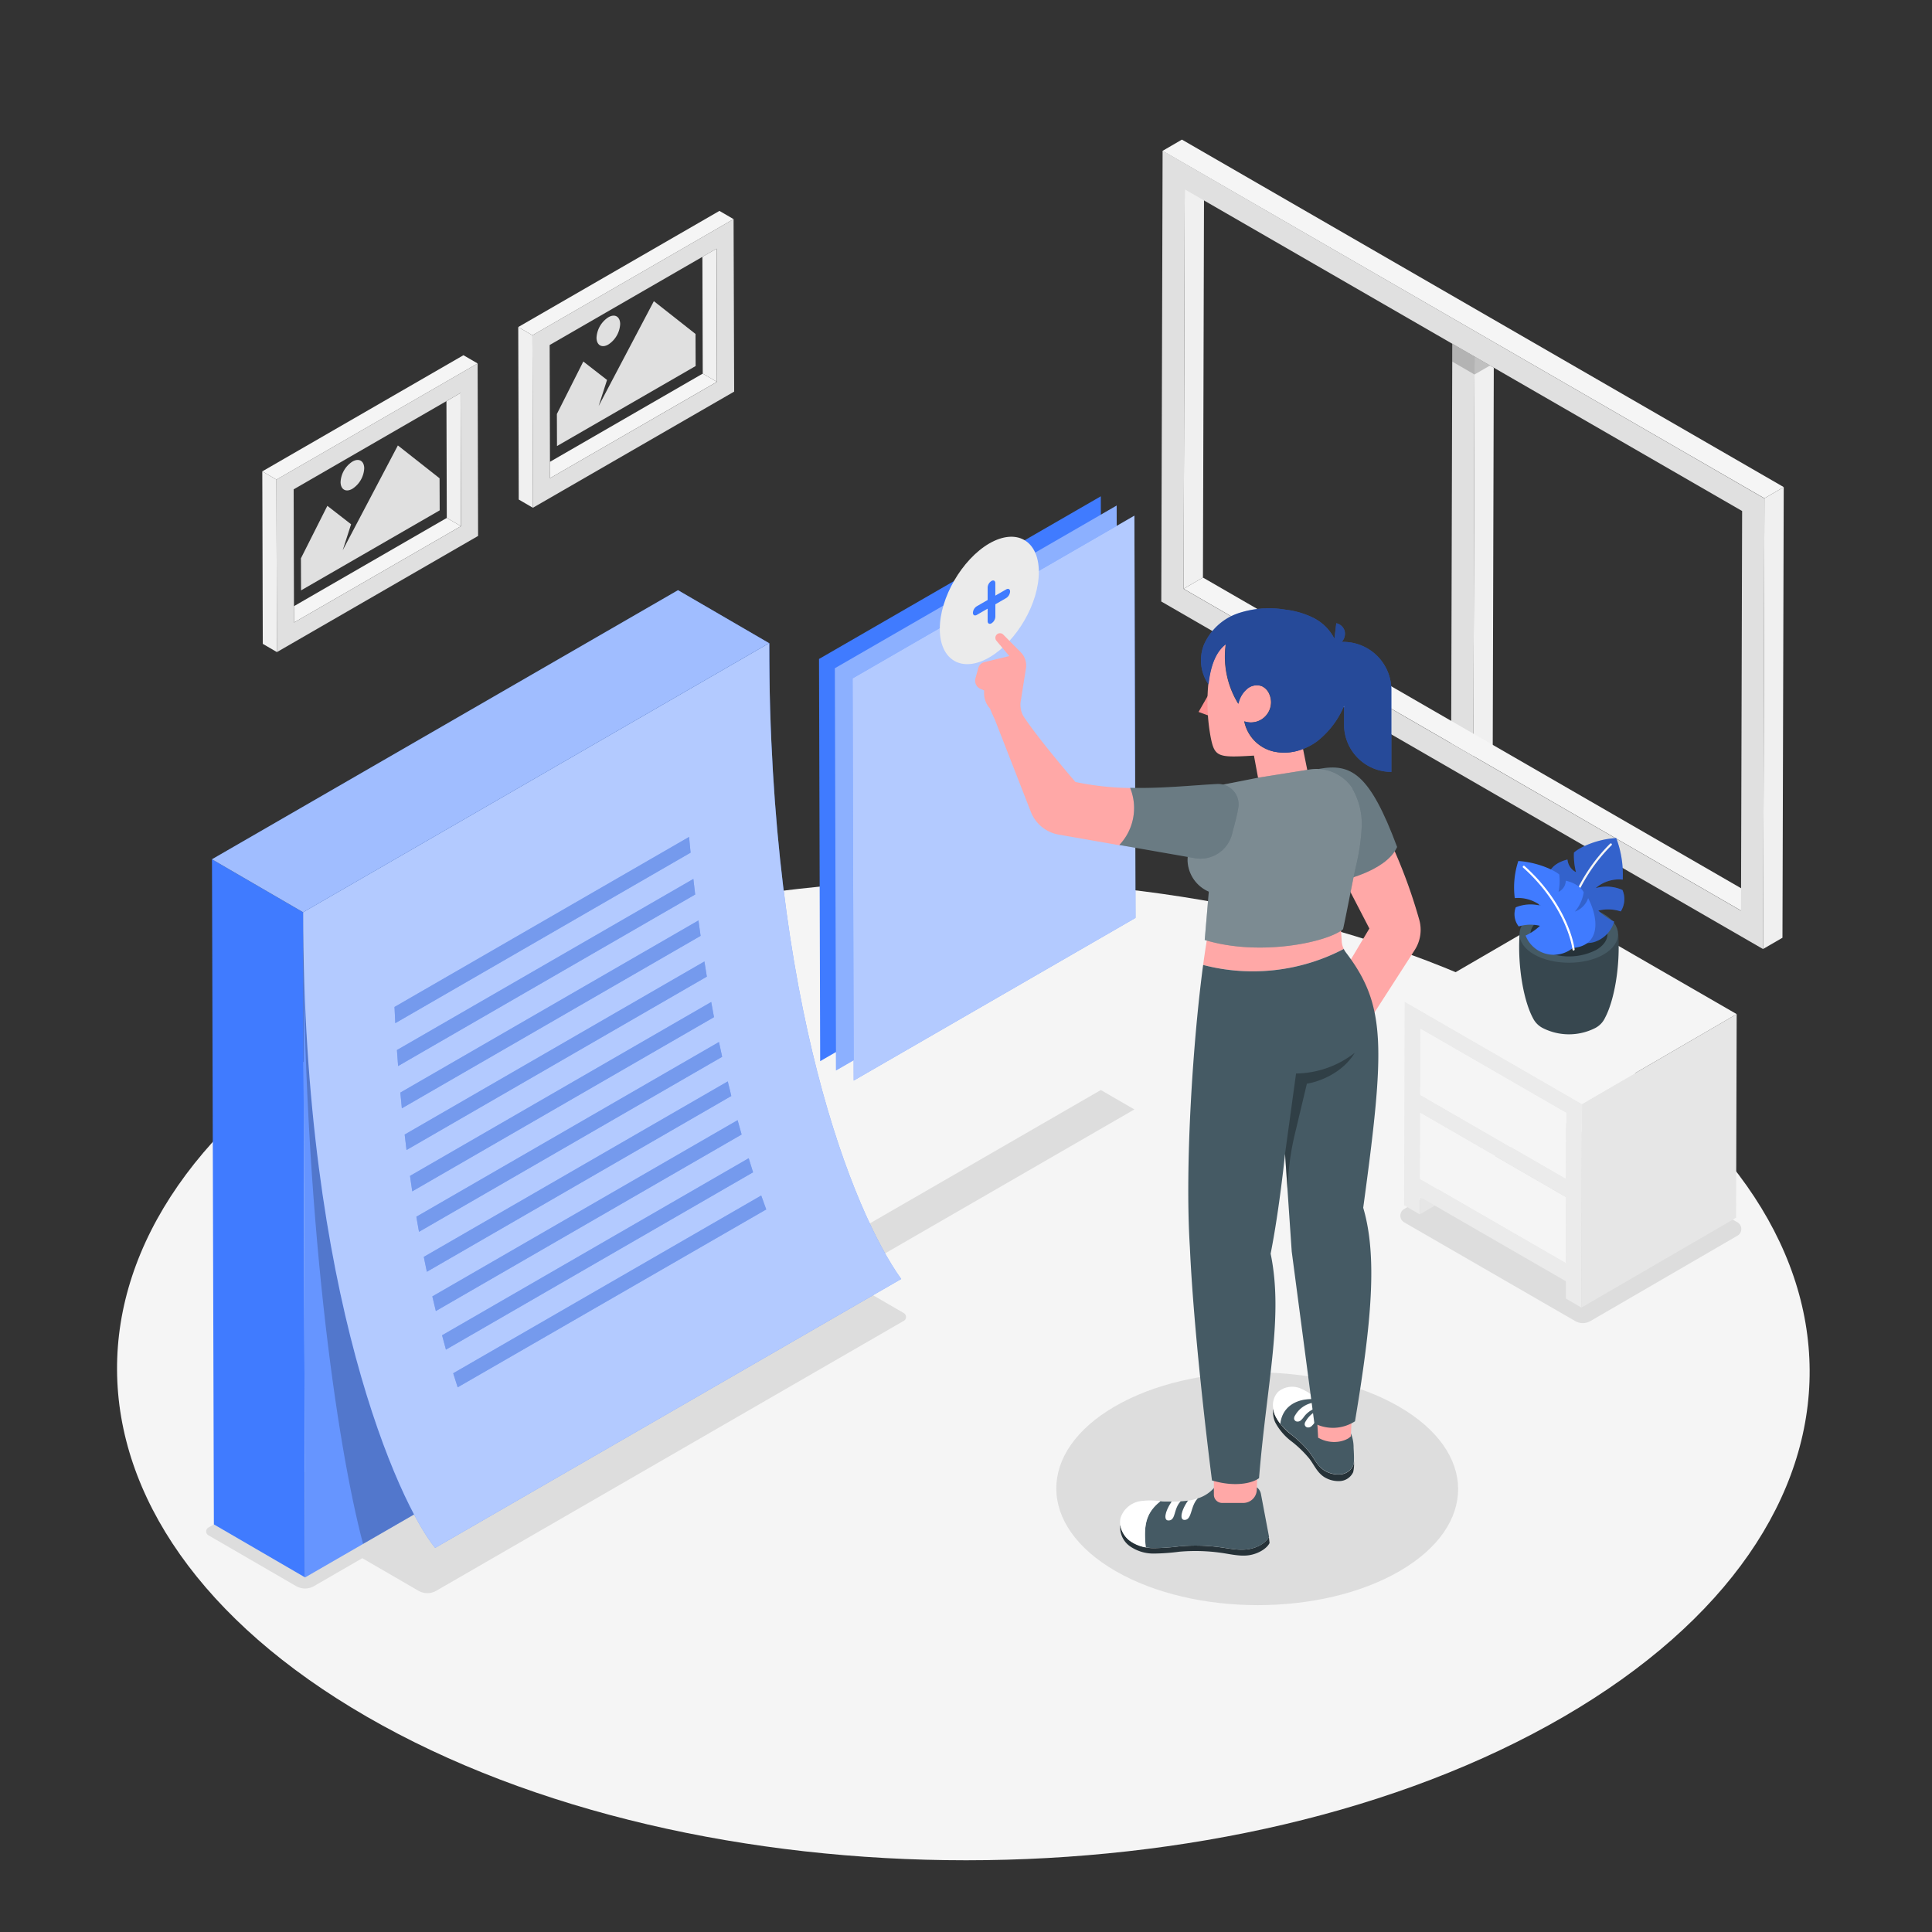 <svg xmlns="http://www.w3.org/2000/svg" viewBox="0 0 500 500"><rect x="0" y="0" width="500" height="500" fill="#333333" stroke="none"/><g id="freepik--Floor--inject-2"><path d="M403.68,264.86c-85.82-49.55-224.49-49.55-309.74,0s-84.81,129.87,1,179.42,224.49,49.54,309.75,0S489.49,314.4,403.68,264.86Z" style="fill:#f5f5f5"></path></g><g id="freepik--Shadows--inject-2"><path d="M233.92,339.83l-25-14.49-14.82,8.55-16.84-9.76L53.94,395.33a1.15,1.15,0,0,0,0,2l22.69,13.15a4.66,4.66,0,0,0,4.64,0l12.49-7.22,14.52,8.42a4.63,4.63,0,0,0,4.64,0l121-69.86A1.16,1.16,0,0,0,233.92,339.83Z" style="opacity:0.1"></path><polygon points="211.96 324.21 220.65 329.23 293.58 287.12 284.89 282.1 211.96 324.21" style="opacity:0.1"></polygon><path d="M407.66,341.89l-44.31-25.58a2,2,0,0,1,0-3.4l39.06-22.69a2,2,0,0,1,2,0l45.3,26.15a2,2,0,0,1,0,3.39L411.6,341.89A3.93,3.93,0,0,1,407.66,341.89Z" style="opacity:0.1"></path><path d="M362,364c-20.37-11.76-53.29-11.76-73.52,0s-20.14,30.83.23,42.59,53.29,11.76,73.53,0S382.4,375.75,362,364Z" style="opacity:0.1"></path></g><g id="freepik--Window--inject-2"><polygon points="375.85 88.95 375.56 192.36 381.31 195.68 381.61 92.27 375.85 88.95" style="fill:#e0e0e0"></polygon><polygon points="381.61 92.27 381.61 92.27 381.31 195.68 386.32 192.77 386.59 95.15 381.61 92.27" style="fill:#f0f0f0"></polygon><rect x="378.73" y="87.29" height="6.64" transform="translate(110.89 373.3) rotate(-60)" style="fill:#e0e0e0"></rect><polygon points="381.6 96.92 381.61 92.27 375.85 88.95 375.84 93.59 381.6 96.92 381.6 96.92" style="opacity:0.2"></polygon><polygon points="381.6 96.92 385.63 94.59 381.61 92.27 381.61 92.27 381.6 96.92" style="opacity:0.2"></polygon><rect x="378.73" y="87.29" height="6.64" transform="translate(110.89 373.29) rotate(-60)" style="fill:#e0e0e0"></rect><polygon points="306.61 48.97 311.61 46.06 311.32 149.47 306.32 152.38 306.61 48.97" style="fill:#f0f0f0"></polygon><polygon points="306.32 152.38 311.32 149.47 455.57 232.75 450.57 235.66 306.32 152.38" style="fill:#f5f5f5"></polygon><path d="M300.88,39,456.63,129l-.33,116.63L300.54,155.67ZM450.57,235.66l.29-103.41L306.61,49l-.29,103.41,144.25,83.28" style="fill:#e0e0e0"></path><polygon points="300.88 39.04 305.88 36.13 461.63 126.06 456.63 128.96 300.88 39.04" style="fill:#f5f5f5"></polygon><polygon points="456.63 128.96 461.63 126.06 461.3 242.69 456.3 245.59 456.63 128.96" style="fill:#f0f0f0"></polygon></g><g id="freepik--Table--inject-2"><polygon points="371.33 312.01 367.45 314.26 367.46 309.78 371.33 312.01" style="fill:#e6e6e6"></polygon><polygon points="367.56 288.08 367.56 288.03 367.56 288.03 367.56 288.03 367.56 288.08" style="fill:#787878"></polygon><rect x="386.41" y="277.15" height="43.54" style="fill:#cfcfcf"></rect><polygon points="367.62 266.27 405.33 288.04 405.33 288.04 367.62 266.27" style="fill:#cfcfcf"></polygon><path d="M371.33,312l33.91,19.58v4.48l4,2.33.15-52.68-45.86-26.48-.15,52.69,4,2.33v-4.48Zm33.95-6.88-37.71-21.77.05-17.09L405.33,288h0Zm-.06,21.76-37.71-21.77.05-17V288h0l37.71,21.78h0Z" style="fill:#ebebeb"></path><polygon points="367.51 305.12 367.56 288.08 367.56 288.03 405.27 309.81 405.27 309.81 405.22 326.89 367.51 305.12" style="fill:#f5f5f5"></polygon><polygon points="367.57 283.36 367.62 266.27 405.33 288.04 405.33 288.04 405.28 305.13 367.57 283.36" style="fill:#f5f5f5"></polygon><polygon points="409.42 285.72 449.45 262.45 449.3 315.14 409.27 338.4 409.42 285.72" style="fill:#e6e6e6"></polygon><polygon points="409.42 285.72 363.56 259.24 403.59 235.98 449.45 262.45 409.42 285.72" style="fill:#f5f5f5"></polygon></g><g id="freepik--Plant--inject-2"><path d="M418.81,241.75l-12.77.38-12.78-.38c-.55,8.63,1.14,17.42,3.46,21.72h0a5.76,5.76,0,0,0,2.53,2.58,15,15,0,0,0,13.6,0,5.7,5.7,0,0,0,2.53-2.64C417.69,259.08,419.36,250.34,418.81,241.75Z" style="fill:#37474f"></path><path d="M415,236.52c5,2.89,5,7.58.06,10.47S402,249.87,397,247s-5-7.58-.06-10.47S410,233.63,415,236.52Z" style="fill:#455a64"></path><path d="M413.06,237.67c3.91,2.26,3.93,5.91.05,8.16a15.51,15.51,0,0,1-14.1,0c-3.9-2.25-3.92-5.9,0-8.16A15.55,15.55,0,0,1,413.06,237.67Z" style="fill:#263238"></path><path d="M405,242.11a8.42,8.42,0,0,0,7.49,1.71,7.86,7.86,0,0,0,5.25-5.31,15.35,15.35,0,0,1-4.1-2.85,10.56,10.56,0,0,1,5.81.21,5.93,5.93,0,0,0,.44-5.54,10.14,10.14,0,0,0-6.93-.48,9.2,9.2,0,0,1,7-2.21,26.75,26.75,0,0,0-1.68-10.75c-4.76.24-9.38,2.3-10.94,3.77a17.52,17.52,0,0,0,.53,5.06,4.09,4.09,0,0,1-2.21-3.27c-3,.75-4.26,2.23-4.72,3.37a12.54,12.54,0,0,0,2.82,5.72c-2.8-.85-3.93-4-3.93-4C397,234.09,397.57,241.48,405,242.11Z" style="fill:#407BFF"></path><path d="M405,242.11a8.42,8.42,0,0,0,7.49,1.71,7.86,7.86,0,0,0,5.25-5.31,15.35,15.35,0,0,1-4.1-2.85,10.56,10.56,0,0,1,5.81.21,5.93,5.93,0,0,0,.44-5.54,10.14,10.14,0,0,0-6.93-.48,9.2,9.2,0,0,1,7-2.21,26.75,26.75,0,0,0-1.68-10.75c-4.76.24-9.38,2.3-10.94,3.77a17.52,17.52,0,0,0,.53,5.06,4.09,4.09,0,0,1-2.21-3.27c-3,.75-4.26,2.23-4.72,3.37a12.54,12.54,0,0,0,2.82,5.72c-2.8-.85-3.93-4-3.93-4C397,234.09,397.57,241.48,405,242.11Z" style="opacity:0.2"></path><path d="M404.8,242.82h0a.27.27,0,0,1-.25-.3c.45-6,3.89-15.94,12.1-24.13a.28.28,0,1,1,.39.39c-8.1,8.08-11.5,17.87-11.94,23.79A.27.27,0,0,1,404.8,242.82Z" style="fill:#f5f5f5"></path><path d="M407.05,245.33a7.82,7.82,0,0,1-12.23-3.21,13.31,13.31,0,0,0,3.71-2.52,10.44,10.44,0,0,0-5.49.16,5.1,5.1,0,0,1-.77-4.94,10.12,10.12,0,0,1,6.54-.39,9.7,9.7,0,0,0-6.79-2,21.89,21.89,0,0,1,.92-9.6c4.54.27,9,2.15,10.59,3.48a14.33,14.33,0,0,1-.18,4.5,3.3,3.3,0,0,0,1.88-2.89c2.84.69,4.13,2,4.63,3a9.89,9.89,0,0,1-2.29,5,5.62,5.62,0,0,0,3.44-3.49C414,238.27,413.92,244.78,407.05,245.33Z" style="fill:#407BFF"></path><path d="M407.24,246a.27.27,0,0,1-.27-.24c-.79-5.23-4.59-13.93-12.75-21.19a.28.28,0,1,1,.37-.41c8.26,7.36,12.12,16.19,12.92,21.52a.29.29,0,0,1-.23.32Z" style="fill:#fff"></path></g><g id="freepik--Pictures--inject-2"><polygon points="115.54 103.81 75.99 126.64 76.07 156.88 115.63 134.04 115.54 103.81" style="fill:none"></polygon><polygon points="115.54 103.81 115.63 134.04 119.29 136.17 119.19 101.7 115.54 103.81" style="fill:#f0f0f0"></polygon><polygon points="76.07 156.88 76.08 161.11 119.29 136.17 115.63 134.04 76.07 156.88" style="fill:#f5f5f5"></polygon><path d="M123.61,94.06,71.54,124.12l.13,44.64,52.06-30.06ZM76.08,161.11v-4.23L76,126.64l39.55-22.84,3.65-2.1.1,34.47Z" style="fill:#e0e0e0"></path><polygon points="123.61 94.06 119.94 91.93 67.88 121.99 71.54 124.12 123.61 94.06" style="fill:#f5f5f5"></polygon><polygon points="67.88 121.99 68.01 166.63 71.67 168.76 71.54 124.12 67.88 121.99" style="fill:#f0f0f0"></polygon><polygon points="181.78 66.46 142.23 89.29 142.31 119.53 181.87 96.69 181.78 66.46" style="fill:none"></polygon><polygon points="181.78 66.46 181.87 96.69 185.53 98.82 185.44 64.35 181.78 66.46" style="fill:#f0f0f0"></polygon><polygon points="142.31 119.53 142.33 123.76 185.53 98.82 181.87 96.69 142.31 119.53" style="fill:#f5f5f5"></polygon><path d="M189.85,56.71,137.79,86.77l.12,44.64L190,101.35Zm-47.52,67.05,0-4.23-.08-30.24,39.55-22.83,3.66-2.11.09,34.47Z" style="fill:#e0e0e0"></path><polygon points="189.85 56.71 186.19 54.58 134.12 84.64 137.79 86.77 189.85 56.71" style="fill:#f5f5f5"></polygon><polygon points="134.12 84.64 134.25 129.28 137.91 131.41 137.79 86.77 134.12 84.64" style="fill:#f0f0f0"></polygon><polygon points="102.97 115.28 113.76 123.78 113.79 132.08 77.91 152.79 77.88 144.49 84.72 130.91 90.86 135.68 88.69 142.42 91.84 136.43 102.97 115.28" style="fill:#e0e0e0"></polygon><path d="M91.19,119.47c1.69-1,3.06-.2,3.07,1.74a6.71,6.71,0,0,1-3.05,5.28c-1.69,1-3.06.2-3.07-1.74A6.73,6.73,0,0,1,91.19,119.47Z" style="fill:#e0e0e0"></path><polygon points="169.22 77.94 180 86.43 180.03 94.73 144.15 115.44 144.12 107.14 150.96 93.56 157.1 98.33 154.93 105.08 158.08 99.09 169.22 77.94" style="fill:#e0e0e0"></polygon><path d="M157.43,82.12c1.69-1,3.06-.19,3.07,1.75a6.74,6.74,0,0,1-3.05,5.28c-1.69,1-3.06.19-3.07-1.75A6.73,6.73,0,0,1,157.43,82.12Z" style="fill:#e0e0e0"></path></g><g id="freepik--Notes--inject-2"><polygon points="284.89 128.44 211.96 170.54 212.26 274.63 285.19 232.52 284.89 128.44" style="fill:#407BFF"></polygon><polygon points="288.99 130.84 216.06 172.94 216.36 277.03 289.29 234.92 288.99 130.84" style="fill:#407BFF"></polygon><polygon points="288.99 130.84 216.06 172.94 216.36 277.03 289.29 234.92 288.99 130.84" style="fill:#fff;opacity:0.4"></polygon><polygon points="293.58 133.46 220.65 175.57 220.94 279.65 293.87 237.55 293.58 133.46" style="fill:#407BFF"></polygon><polygon points="293.58 133.46 220.65 175.57 220.94 279.65 293.87 237.55 293.58 133.46" style="fill:#fff;opacity:0.6"></polygon><path d="M256,140.66c7.07-4.08,12.83-.8,12.85,7.33s-5.7,18-12.77,22.12-12.84.81-12.86-7.32S249,144.75,256,140.66Z" style="fill:#ebebeb"></path><path d="M256.59,150.36c.53-.31,1-.06,1,.56v3.23l2.82-1.62c.54-.31,1-.07,1,.55a2.18,2.18,0,0,1-1,1.69l-2.81,1.62v3.23a2.15,2.15,0,0,1-1,1.69c-.54.31-1,.06-1-.56v-3.23l-2.81,1.62c-.55.31-1,.06-1-.56a2.15,2.15,0,0,1,1-1.68l2.81-1.62V152A2.11,2.11,0,0,1,256.59,150.36Z" style="fill:#407BFF"></path><polygon points="199.07 166.46 78.46 236.09 78.95 408.23 199.56 338.59 199.07 166.46" style="fill:#407BFF"></polygon><polygon points="54.86 222.38 55.35 394.51 78.95 408.23 78.46 236.09 54.86 222.38" style="fill:#407BFF"></polygon><polygon points="199.07 166.46 175.47 152.74 54.86 222.38 78.46 236.09 199.07 166.46" style="fill:#407BFF"></polygon><polygon points="199.07 166.46 78.46 236.09 78.95 408.23 199.56 338.59 199.07 166.46" style="fill:#fff;opacity:0.2"></polygon><polygon points="199.07 166.46 175.47 152.74 54.86 222.38 78.46 236.09 199.07 166.46" style="fill:#fff;opacity:0.5"></polygon><path d="M78.46,236.09c0,78.76,8.81,138.32,15.5,163.47l105.6-61-.49-172.13Z" style="opacity:0.2"></path><path d="M233.23,331,112.62,400.59c-9.29-11.17-34.16-65.62-34.16-164.5l120.61-69.63C199.07,260,220.81,313.71,233.23,331Z" style="fill:#407BFF"></path><path d="M233.23,331,112.62,400.59c-9.29-11.17-34.16-65.62-34.16-164.5l120.61-69.63C199.07,260,220.81,313.71,233.23,331Z" style="fill:#fff;opacity:0.6"></path><path d="M182.3,248.83l-77.57,44.79q.24,2,.48,4l77.72-44.87C182.72,251.46,182.5,250.15,182.3,248.83Z" style="fill:#407BFF"></path><path d="M186.07,269.67l-78.32,45.22q.34,2,.69,3.9l78.45-45.29C186.61,272.23,186.34,271,186.07,269.67Z" style="fill:#407BFF"></path><path d="M184.06,259.32l-77.95,45c.19,1.34.38,2.66.58,4l78.09-45.08Z" style="fill:#407BFF"></path><path d="M180.76,238.21l-77.15,44.55c.12,1.37.25,2.73.39,4.07l77.31-44.63C181.12,240.87,180.94,239.54,180.76,238.21Z" style="fill:#407BFF"></path><path d="M178.33,216.6l-76.23,44c.06,1.41.13,2.8.2,4.19l76.42-44.12Q178.51,218.64,178.33,216.6Z" style="fill:#407BFF"></path><path d="M179.44,227.47l-76.71,44.28q.13,2.08.3,4.14l76.88-44.39C179.75,230.15,179.59,228.81,179.44,227.47Z" style="fill:#407BFF"></path><path d="M197,309.4l-79.71,46c.39,1.25.77,2.46,1.16,3.63L198.3,313C197.85,311.78,197.42,310.59,197,309.4Z" style="fill:#407BFF"></path><path d="M188.34,279.87l-78.66,45.41c.26,1.31.52,2.59.79,3.85l78.79-45.49C189,282.39,188.64,281.13,188.34,279.87Z" style="fill:#407BFF"></path><path d="M193.76,299.75l-79.35,45.82c.34,1.26.69,2.5,1,3.71l79.48-45.89C194.53,302.18,194.14,301,193.76,299.75Z" style="fill:#407BFF"></path><path d="M190.89,289.9l-79,45.61c.3,1.29.6,2.55.91,3.78l79.13-45.68C191.58,292.38,191.23,291.15,190.89,289.9Z" style="fill:#407BFF"></path><g style="opacity:0.1"><path d="M182.3,248.83l-77.57,44.79q.24,2,.48,4l77.72-44.87C182.72,251.46,182.5,250.15,182.3,248.83Z"></path><path d="M186.07,269.67l-78.32,45.22q.34,2,.69,3.9l78.45-45.29C186.61,272.23,186.34,271,186.07,269.67Z"></path><path d="M184.06,259.32l-77.95,45c.19,1.34.38,2.66.58,4l78.09-45.08Z"></path><path d="M180.76,238.21l-77.15,44.55c.12,1.37.25,2.73.39,4.07l77.31-44.63C181.12,240.87,180.94,239.54,180.76,238.21Z"></path><path d="M178.33,216.6l-76.23,44c.06,1.41.13,2.8.2,4.19l76.42-44.12Q178.51,218.64,178.33,216.6Z"></path><path d="M179.44,227.47l-76.71,44.28q.13,2.08.3,4.14l76.88-44.39C179.75,230.15,179.59,228.81,179.44,227.47Z"></path><path d="M197,309.4l-79.71,46c.39,1.25.77,2.46,1.16,3.63L198.3,313C197.85,311.78,197.42,310.59,197,309.4Z"></path><path d="M188.34,279.87l-78.66,45.41c.26,1.31.52,2.59.79,3.85l78.79-45.49C189,282.39,188.64,281.13,188.34,279.87Z"></path><path d="M193.76,299.75l-79.35,45.82c.34,1.26.69,2.5,1,3.71l79.48-45.89C194.53,302.18,194.14,301,193.76,299.75Z"></path><path d="M190.89,289.9l-79,45.61c.3,1.29.6,2.55.91,3.78l79.13-45.68C191.58,292.38,191.23,291.15,190.89,289.9Z"></path></g><g style="opacity:0.3"><path d="M182.3,248.83l-77.57,44.79q.24,2,.48,4l77.72-44.87C182.72,251.46,182.5,250.15,182.3,248.83Z" style="fill:#fff"></path><path d="M186.07,269.67l-78.32,45.22q.34,2,.69,3.9l78.45-45.29C186.61,272.23,186.34,271,186.07,269.67Z" style="fill:#fff"></path><path d="M184.06,259.32l-77.95,45c.19,1.34.38,2.66.58,4l78.09-45.08Z" style="fill:#fff"></path><path d="M180.76,238.21l-77.15,44.55c.12,1.37.25,2.73.39,4.07l77.31-44.63C181.12,240.87,180.94,239.54,180.76,238.21Z" style="fill:#fff"></path><path d="M178.33,216.6l-76.23,44c.06,1.41.13,2.8.2,4.19l76.42-44.12Q178.51,218.64,178.33,216.6Z" style="fill:#fff"></path><path d="M179.44,227.47l-76.71,44.28q.13,2.08.3,4.14l76.88-44.39C179.75,230.15,179.59,228.81,179.44,227.47Z" style="fill:#fff"></path><path d="M197,309.4l-79.71,46c.39,1.25.77,2.46,1.16,3.63L198.3,313C197.85,311.78,197.42,310.59,197,309.4Z" style="fill:#fff"></path><path d="M188.34,279.87l-78.66,45.41c.26,1.31.52,2.59.79,3.85l78.79-45.49C189,282.39,188.64,281.13,188.34,279.87Z" style="fill:#fff"></path><path d="M193.76,299.75l-79.35,45.82c.34,1.26.69,2.5,1,3.71l79.48-45.89C194.53,302.18,194.14,301,193.76,299.75Z" style="fill:#fff"></path><path d="M190.89,289.9l-79,45.61c.3,1.29.6,2.55.91,3.78l79.13-45.68C191.58,292.38,191.23,291.15,190.89,289.9Z" style="fill:#fff"></path></g></g><g id="freepik--Character--inject-2"><path d="M328.39,397.76c-.69,1.44-2.86,2.77-5.24,3.16s-4.8-.12-7.19-.46a47.53,47.53,0,0,0-10.73-.27,57.36,57.36,0,0,1-6.67.47,10.58,10.58,0,0,1-6.28-2,6.41,6.41,0,0,1-2.35-4,6,6,0,0,0,2.35,5.4,10.59,10.59,0,0,0,6.28,2,55.26,55.26,0,0,0,6.67-.48,47.53,47.53,0,0,1,10.73.28c2.39.33,5,1,7.36.62s4.55-1.72,5.24-3.15Z" style="fill:#263238"></path><path d="M302.35,393.52c2,0,1.26-3,3.17-4.95-.78,0-1.55.06-2.33.05C301.48,391.09,301,393.52,302.35,393.52Z" style="fill:#fff"></path><path d="M306.51,393.36c2,0,1.48-3.53,3.46-5.59a13.38,13.38,0,0,1-1.37.4c-.39.08-.79.15-1.19.21C305.65,390.88,305.14,393.36,306.51,393.36Z" style="fill:#fff"></path><path d="M326.32,386.59a2.78,2.78,0,0,0-1-1.63l-10.82-.27a9.24,9.24,0,0,1-4.49,3.08c-2,2.06-1.45,5.59-3.46,5.59-1.37,0-.86-2.48.9-5-.63.09-1.26.15-1.89.19-1.91,2-1.17,4.95-3.17,4.95-1.35,0-.87-2.43.84-4.9h-1.52c-.46,0-.92,0-1.38-.08-4,3.15-4.32,6.56-3.8,11.92a14.38,14.38,0,0,0,2.07.21,57.36,57.36,0,0,0,6.67-.47,47.53,47.53,0,0,1,10.73.27c2.39.34,4.81.85,7.19.46s4.55-1.72,5.24-3.16Z" style="fill:#455a64"></path><path d="M300.29,388.53a17.52,17.52,0,0,0-5.41,0,6.47,6.47,0,0,0-4.87,4.24,4.87,4.87,0,0,0-.08,1.9,6.41,6.41,0,0,0,2.35,4,9.4,9.4,0,0,0,4.21,1.77C296,395.09,296.31,391.68,300.29,388.53Z" style="fill:#fff"></path><path d="M314.15,381.61v5.21a2.14,2.14,0,0,0,2.14,2.14h5.46a3.51,3.51,0,0,0,3.51-3.4l.13-3.95Z" style="fill:#ffa8a7"></path><path d="M350.2,379.29a4,4,0,0,1-3.28,2.3,7,7,0,0,1-4.16-1c-1.87-1.19-2.6-3.07-3.88-4.76a28.22,28.22,0,0,0-4.53-4.41,15,15,0,0,1-4.32-5,6.38,6.38,0,0,1-.51-1.83,6.47,6.47,0,0,0,.51,3.52,14.92,14.92,0,0,0,4.32,5,28.71,28.71,0,0,1,4.53,4.42c1.28,1.69,2,3.57,3.88,4.76a7,7,0,0,0,4.16,1,4,4,0,0,0,3.28-2.3,9.29,9.29,0,0,0,.2-2.9A3.77,3.77,0,0,1,350.2,379.29Z" style="fill:#263238"></path><path d="M337.91,367.85a1.29,1.29,0,0,0-.26.89.92.92,0,0,0,.59.68,1.3,1.3,0,0,0,1.21-.32,6.25,6.25,0,0,0,.85-1,6.25,6.25,0,0,1,2.78-2,6.33,6.33,0,0,1,1.66-.37l-1.35-1.23a6.74,6.74,0,0,0-2.46.6A6.88,6.88,0,0,0,337.91,367.85Z" style="fill:#fff"></path><path d="M338.2,363.55a6.88,6.88,0,0,0-3,2.78,1.37,1.37,0,0,0-.26.9.91.91,0,0,0,.59.67,1.28,1.28,0,0,0,1.21-.32,5.84,5.84,0,0,0,.85-1,6.27,6.27,0,0,1,5.52-2.39L341.75,363A6.86,6.86,0,0,0,338.2,363.55Z" style="fill:#fff"></path><path d="M340.89,362.2a14,14,0,0,0-4.24-2.84,5.66,5.66,0,0,0-5.84.81,5,5,0,0,0-1.29,4.38,6.38,6.38,0,0,0,.51,1.83,9.8,9.8,0,0,0,1.34,2.13C331.89,363.85,335.94,361.67,340.89,362.2Z" style="fill:#fff"></path><path d="M350.31,374.72a9.68,9.68,0,0,0-1.06-4.55l-2.63-2.76-1.88-1.71a6.33,6.33,0,0,0-1.66.37,6.25,6.25,0,0,0-2.78,2,6.25,6.25,0,0,1-.85,1,1.3,1.3,0,0,1-1.21.32.92.92,0,0,1-.59-.68,1.29,1.29,0,0,1,.26-.89,6.88,6.88,0,0,1,3-2.78,6.74,6.74,0,0,1,2.46-.6l-.3-.28a6.27,6.27,0,0,0-5.52,2.39,5.84,5.84,0,0,1-.85,1,1.28,1.28,0,0,1-1.21.32.91.91,0,0,1-.59-.67,1.37,1.37,0,0,1,.26-.9,6.71,6.71,0,0,1,6.57-3.36l-.05-.05-.81-.72c-4.95-.53-9,1.65-9.52,6.31a23.27,23.27,0,0,0,3,2.89,28.22,28.22,0,0,1,4.53,4.41c1.28,1.69,2,3.57,3.88,4.76a7,7,0,0,0,4.16,1,4,4,0,0,0,3.28-2.3,3.77,3.77,0,0,0,.2-1.21C350.45,376.86,350.34,375.2,350.31,374.72Z" style="fill:#455a64"></path><path d="M340.82,366.49l.31,5.59c3.53,2,7.24.93,8.47-.36l.24-5.23Z" style="fill:#ffa8a7"></path><path d="M347.77,245.59a5,5,0,0,1-.53-1.92l-.31-4.8-34.2,2.2c-.45,2.39-.91,5.33-1.36,8.66A50.82,50.82,0,0,0,347.77,245.59Z" style="fill:#ffa8a7"></path><path d="M347.1,226.23l7.29,14.07-6.62,11.08L355.09,263l11.05-17.16a9.65,9.65,0,0,0,1.13-7.92,135.91,135.91,0,0,0-7.18-19.54Z" style="fill:#ffa8a7"></path><path d="M341.31,199c8.39-1.56,13.18,1.23,20.26,20.2-2.89,6.49-15.17,8.88-15.17,8.88Z" style="fill:#455a64"></path><path d="M341.31,199c8.39-1.56,13.18,1.23,20.26,20.2-2.89,6.49-15.17,8.88-15.17,8.88Z" style="fill:#fff;opacity:0.2"></path><polygon points="313.01 179.33 310.19 184.25 313.28 185.39 313.01 179.33" style="fill:#ff9192"></polygon><path d="M312.7,177.14c.45-4.31,1.71-8.37,4.52-10.43a23.22,23.22,0,0,0,3.23,15.42,6.7,6.7,0,0,1,2.09-3.69,3.86,3.86,0,0,1,4-.86,3.94,3.94,0,0,1,2,2.2,5.23,5.23,0,0,1-6.54,6.91,10.05,10.05,0,0,0,7.73,7.83,13,13,0,0,0,7.49-.71l1.17,5.8c-4.73,5-12.81,1.66-12.81,1.66l-1.06-5.72c-9.3.56-10.17.4-11.19-4.72A49.66,49.66,0,0,1,312.7,177.14Z" style="fill:#ffa8a7"></path><path d="M311.59,166.82a14.94,14.94,0,0,1,8.87-8.11,25.24,25.24,0,0,1,12.21-.93,22,22,0,0,1,7.29,2.15,12.35,12.35,0,0,1,5.39,5.36l.48-4a2.88,2.88,0,0,1,2.14,1.92,3.12,3.12,0,0,1-.73,2.91h.37a12.47,12.47,0,0,1,12.48,12.47v21.18a12.24,12.24,0,0,1-12.25-12.25V182.7a23,23,0,0,1-7,9.17,15.6,15.6,0,0,1-3.54,1.94,13,13,0,0,1-7.49.71,10.05,10.05,0,0,1-7.73-7.83,5.23,5.23,0,0,0,6.54-6.91,3.94,3.94,0,0,0-2-2.2,3.86,3.86,0,0,0-4,.86,6.7,6.7,0,0,0-2.09,3.69,23.22,23.22,0,0,1-3.23-15.42c-2.81,2.06-4.07,6.12-4.52,10.43A10.94,10.94,0,0,1,311.59,166.82Z" style="fill:#407BFF"></path><path d="M311.59,166.82a14.94,14.94,0,0,1,8.87-8.11,25.24,25.24,0,0,1,12.21-.93,22,22,0,0,1,7.29,2.15,12.35,12.35,0,0,1,5.39,5.36l.48-4a2.88,2.88,0,0,1,2.14,1.92,3.12,3.12,0,0,1-.73,2.91h.37a12.47,12.47,0,0,1,12.48,12.47v21.18a12.24,12.24,0,0,1-12.25-12.25V182.7a23,23,0,0,1-7,9.17,15.6,15.6,0,0,1-3.54,1.94,13,13,0,0,1-7.49.71,10.05,10.05,0,0,1-7.73-7.83,5.23,5.23,0,0,0,6.54-6.91,3.94,3.94,0,0,0-2-2.2,3.86,3.86,0,0,0-4,.86,6.7,6.7,0,0,0-2.09,3.69,23.22,23.22,0,0,1-3.23-15.42c-2.81,2.06-4.07,6.12-4.52,10.43A10.94,10.94,0,0,1,311.59,166.82Z" style="opacity:0.4"></path><path d="M325.61,201.27l-9.15,1.8c-2,3.7-4.09,7.18-6.11,10.88-1.52,2.79-3.09,5.75-3,8.93a9.09,9.09,0,0,0,5.49,7.88l-1.06,12.5c14.37,4.39,31.94.53,35.8-2.79,1.14-5.24,2.14-10.81,3.27-16.05a53.85,53.85,0,0,0,1.55-10.31,18.21,18.21,0,0,0-2.41-10L350,204a11.19,11.19,0,0,0-11.23-4.83Z" style="fill:#455a64"></path><path d="M325.61,201.27l-9.15,1.8c-2,3.7-4.09,7.18-6.11,10.88-1.52,2.79-3.09,5.75-3,8.93a9.09,9.09,0,0,0,5.49,7.88l-1.06,12.5c14.37,4.39,31.94.53,35.8-2.79,1.14-5.24,2.14-10.81,3.27-16.05a53.85,53.85,0,0,0,1.55-10.31,18.21,18.21,0,0,0-2.41-10L350,204a11.19,11.19,0,0,0-11.23-4.83Z" style="fill:#fff;opacity:0.3"></path><path d="M348.3,246.47a4.9,4.9,0,0,1-.53-.88,50.82,50.82,0,0,1-36.4,4.14c-2.58,19.19-4.79,51.68-3.43,73.12,1.13,24.95,5.72,60.29,5.72,60.29,6,1.79,10.48.7,12.18-.6,2-24.76,6.39-41.72,3-58.09,2.27-11.45,3.73-25.82,3.73-25.82l1.73,25.28,5.86,44.45a10.49,10.49,0,0,0,10.51-.53c4.26-25.42,5.86-42.64,2.13-55.26C358.48,270.86,358.77,260.19,348.3,246.47Z" style="fill:#455a64"></path><path d="M335.08,293.63l3.14-13.17c3.66-.6,9.38-3,12.39-8a25.17,25.17,0,0,1-15.19,5.36l-2.86,20.83.61,8.9.25-3.24A67.34,67.34,0,0,1,335.08,293.63Z" style="opacity:0.3"></path><path d="M292.51,203.94a74.82,74.82,0,0,1-14.18-1.56s-9.16-10.56-13.32-16.81a5.37,5.37,0,0,1-.88-2.55h0a5.31,5.31,0,0,1,0-1.32l1.38-8.69a4.86,4.86,0,0,0-1.35-4.21l-4.56-4.61a1.19,1.19,0,0,0-1.75,1.6l3.36,4-6.45,1.56a2.16,2.16,0,0,0-1.57,1.51l-.74,2.66a2.33,2.33,0,0,0,1.36,2.79l.87.37,0,.61a5.81,5.81,0,0,0,1.55,4.1c.26.78,1.22,2.8,1.22,2.8L266.74,210A9.51,9.51,0,0,0,274,216l15.75,2.75a13.89,13.89,0,0,0,2.79-14.78Z" style="fill:#ffa8a7"></path><path d="M315,202.9c-5.67.27-14.17,1.2-22.52,1a13.89,13.89,0,0,1-2.79,14.78l19.66,3.44a8.45,8.45,0,0,0,9.5-6.23c.61-2.49,1.27-4.58,1.65-7A5.28,5.28,0,0,0,315,202.9Z" style="fill:#455a64"></path><path d="M315,202.9c-5.67.27-14.17,1.2-22.52,1a13.89,13.89,0,0,1-2.79,14.78l19.66,3.44a8.45,8.45,0,0,0,9.5-6.23c.61-2.49,1.27-4.58,1.65-7A5.28,5.28,0,0,0,315,202.9Z" style="fill:#fff;opacity:0.2"></path></g></svg>